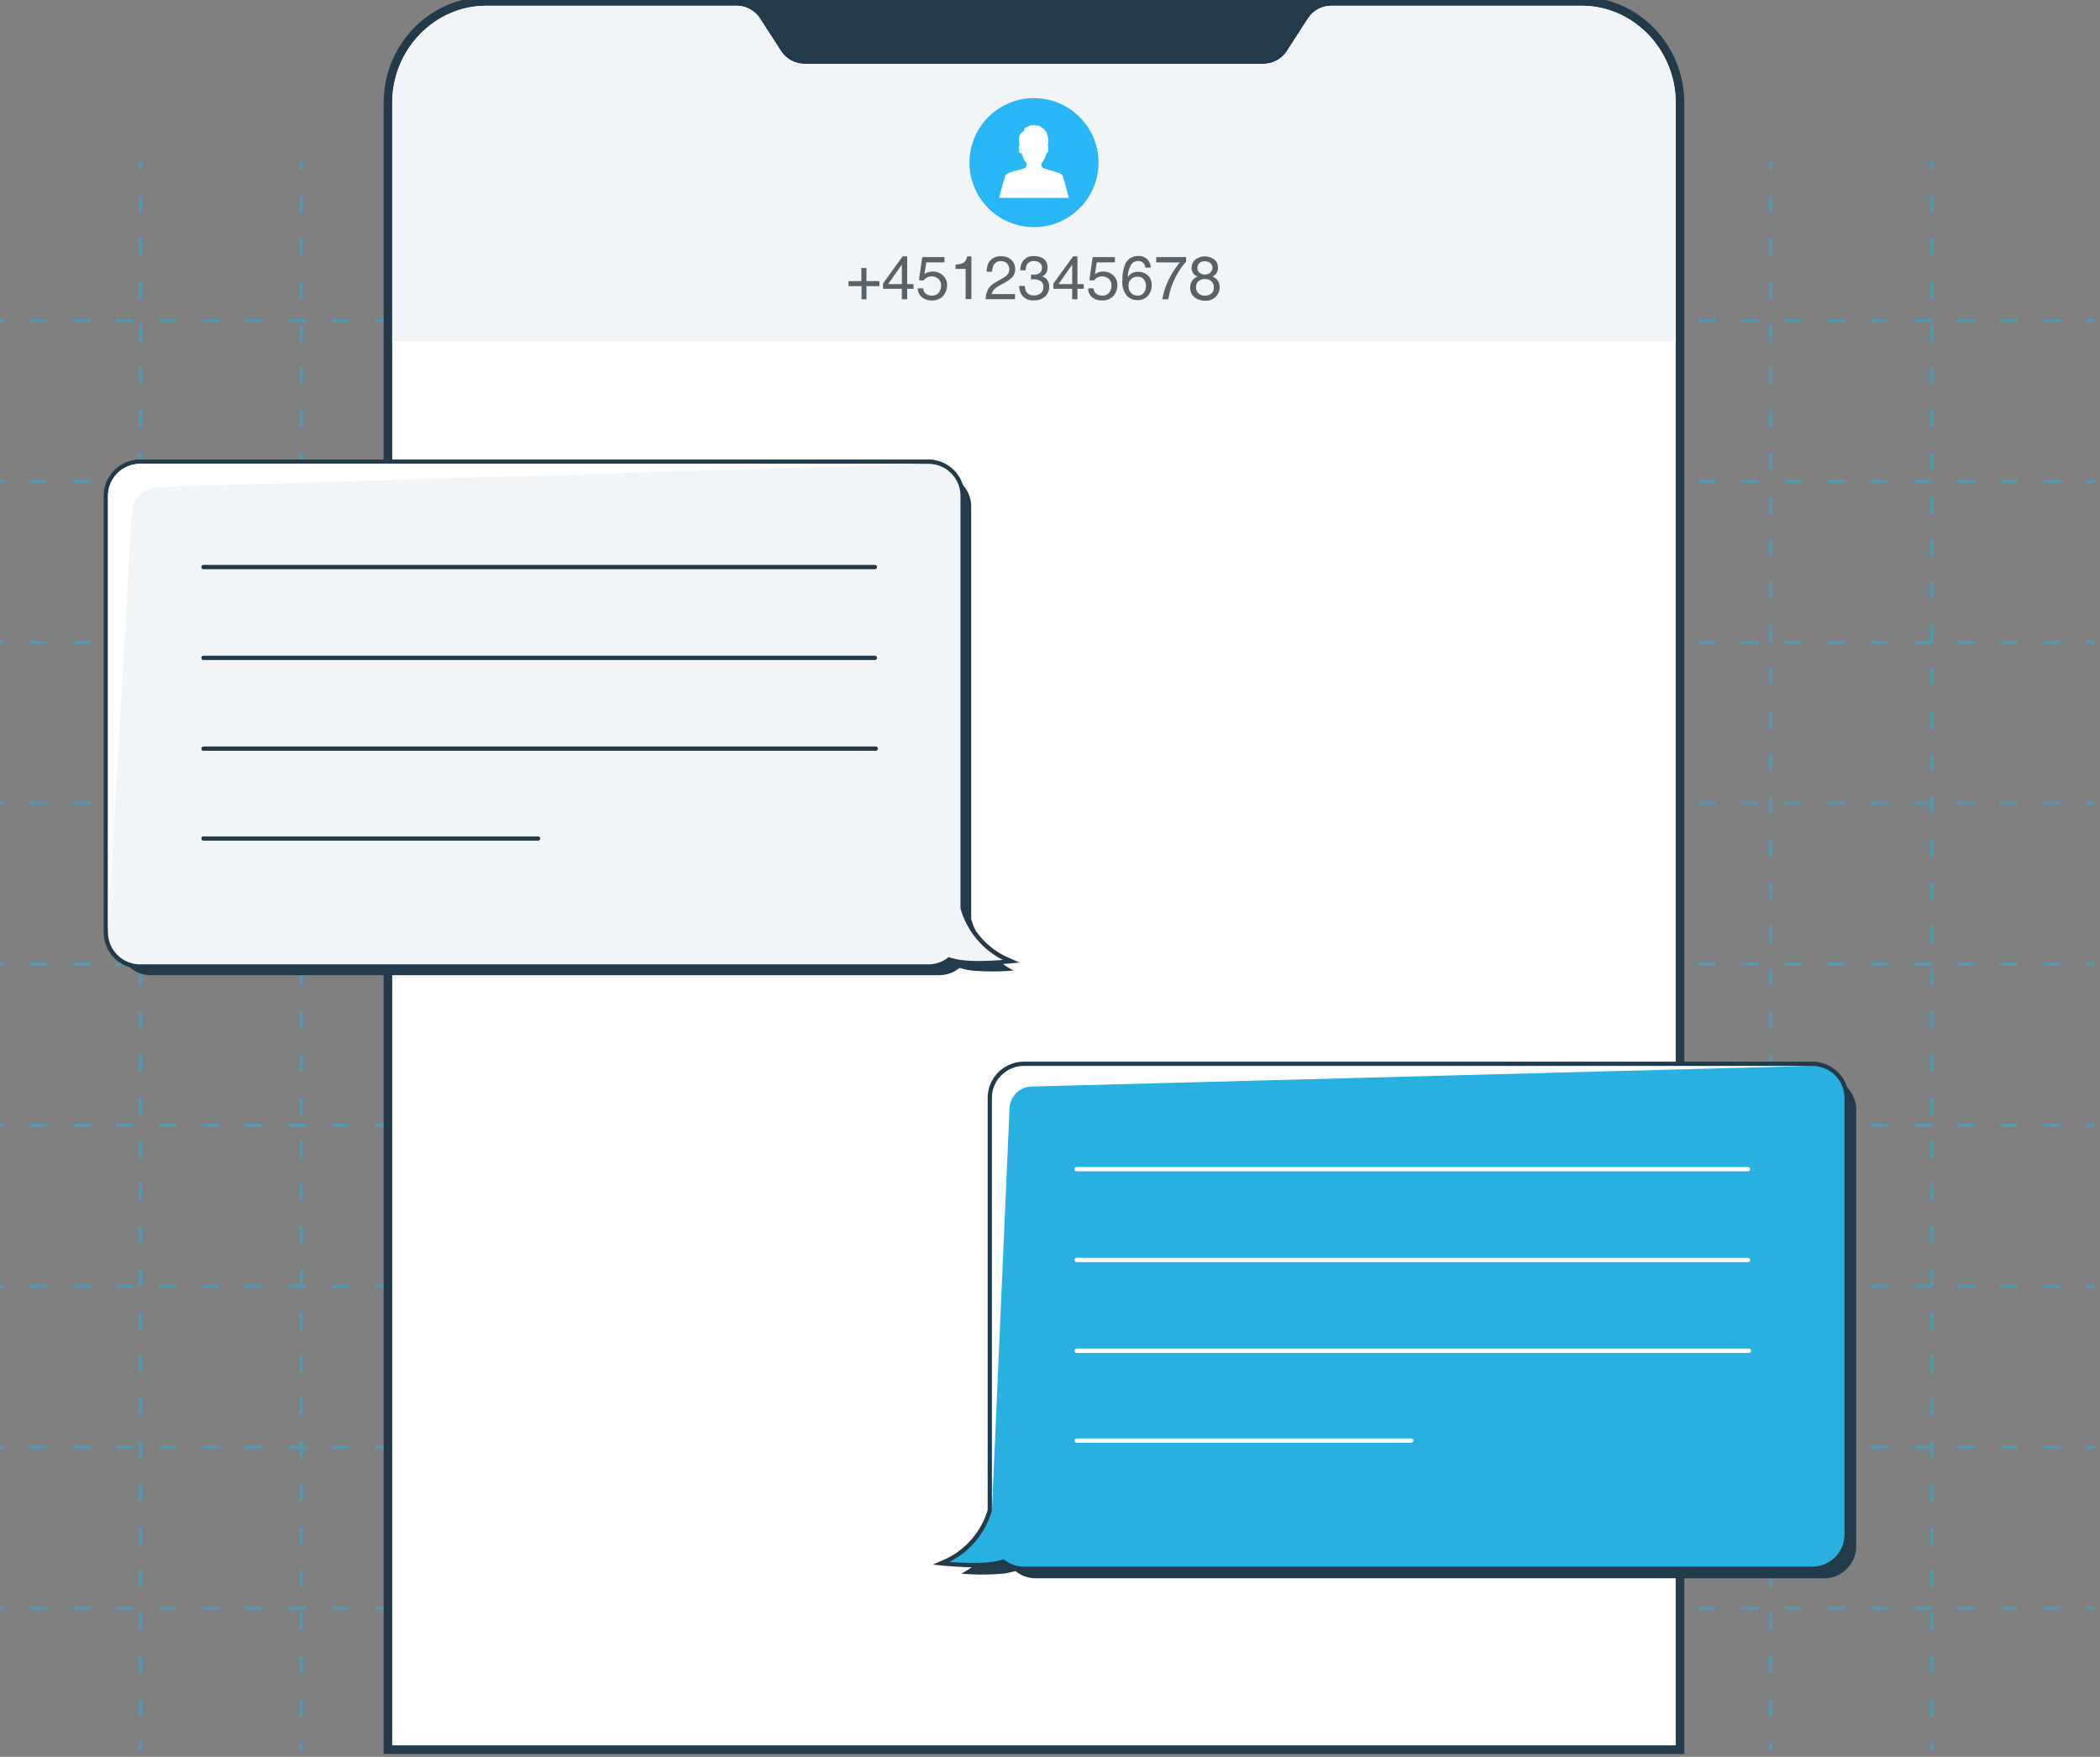 <svg id="Layer_1" data-name="Layer 1" xmlns="http://www.w3.org/2000/svg" xmlns:xlink="http://www.w3.org/1999/xlink" width="489.21" height="409.33" viewBox="0 0 489.21 409.33"><rect x="0" y="0" width="489.21" height="409.33" fill="#808080" stroke="none"/><defs><clipPath id="clip-path"><path d="M91.37,406.66V24c0-12.46,9.87-22.66,21.92-22.66h58.3a6.5,6.5,0,0,1,5.47,3l4.87,7.54a6.51,6.51,0,0,0,5.47,3H294.34a6.52,6.52,0,0,0,5.47-3l4.87-7.54a6.5,6.5,0,0,1,5.47-3h58.3c12.05,0,21.92,10.2,21.92,22.66V406.66Z" style="fill:none"/></clipPath><clipPath id="clip-path-2"><path d="M429.69,255.84V357.52a7.49,7.49,0,0,1-7.48,7.48H238.56a7.41,7.41,0,0,1-4.73-1.69,19,19,0,0,1-2.75.6,55.07,55.07,0,0,1-9.88,0,19.42,19.42,0,0,0,9.88-12V255.84a7.48,7.48,0,0,1,7.48-7.48H422.21A7.49,7.49,0,0,1,429.69,255.84Z" style="fill:none"/></clipPath><clipPath id="clip-path-3"><path d="M25.15,115.55V217.24a7.49,7.49,0,0,0,7.48,7.47H216.28A7.43,7.43,0,0,0,221,223a18.85,18.85,0,0,0,2.74.6,55.07,55.07,0,0,0,9.88,0,19.42,19.42,0,0,1-9.88-12V115.55a7.47,7.47,0,0,0-7.47-7.48H32.63A7.49,7.49,0,0,0,25.15,115.55Z" style="fill:none"/></clipPath></defs><g style="opacity:0.5"><line x1="150.05" y1="37.52" x2="150.05" y2="39.52" style="fill:none;stroke:#28b1e0;stroke-miterlimit:10;stroke-width:0.75px"/><line x1="150.05" y1="45.53" x2="150.05" y2="402.85" style="fill:none;stroke:#28b1e0;stroke-miterlimit:10;stroke-width:0.75px;stroke-dasharray:4.004,6.005"/><line x1="150.05" y1="405.86" x2="150.05" y2="407.86" style="fill:none;stroke:#28b1e0;stroke-miterlimit:10;stroke-width:0.75px"/><line x1="187.55" y1="37.52" x2="187.55" y2="39.52" style="fill:none;stroke:#28b1e0;stroke-miterlimit:10;stroke-width:0.75px"/><line x1="187.55" y1="45.53" x2="187.55" y2="402.85" style="fill:none;stroke:#28b1e0;stroke-miterlimit:10;stroke-width:0.75px;stroke-dasharray:4.004,6.005"/><line x1="187.55" y1="405.86" x2="187.55" y2="407.86" style="fill:none;stroke:#28b1e0;stroke-miterlimit:10;stroke-width:0.75px"/><line x1="225.05" y1="37.52" x2="225.05" y2="39.52" style="fill:none;stroke:#28b1e0;stroke-miterlimit:10;stroke-width:0.75px"/><line x1="225.05" y1="45.53" x2="225.05" y2="402.85" style="fill:none;stroke:#28b1e0;stroke-miterlimit:10;stroke-width:0.75px;stroke-dasharray:4.004,6.005"/><line x1="225.05" y1="405.86" x2="225.05" y2="407.86" style="fill:none;stroke:#28b1e0;stroke-miterlimit:10;stroke-width:0.75px"/><line x1="262.55" y1="37.52" x2="262.55" y2="39.52" style="fill:none;stroke:#28b1e0;stroke-miterlimit:10;stroke-width:0.75px"/><line x1="262.55" y1="45.53" x2="262.55" y2="402.85" style="fill:none;stroke:#28b1e0;stroke-miterlimit:10;stroke-width:0.75px;stroke-dasharray:4.004,6.005"/><line x1="262.55" y1="405.86" x2="262.55" y2="407.86" style="fill:none;stroke:#28b1e0;stroke-miterlimit:10;stroke-width:0.75px"/><line x1="300.05" y1="37.52" x2="300.05" y2="39.52" style="fill:none;stroke:#28b1e0;stroke-miterlimit:10;stroke-width:0.75px"/><line x1="300.05" y1="45.53" x2="300.05" y2="402.85" style="fill:none;stroke:#28b1e0;stroke-miterlimit:10;stroke-width:0.75px;stroke-dasharray:4.004,6.005"/><line x1="300.05" y1="405.86" x2="300.05" y2="407.86" style="fill:none;stroke:#28b1e0;stroke-miterlimit:10;stroke-width:0.75px"/><line x1="337.55" y1="37.52" x2="337.55" y2="39.52" style="fill:none;stroke:#28b1e0;stroke-miterlimit:10;stroke-width:0.75px"/><line x1="337.55" y1="45.53" x2="337.55" y2="402.85" style="fill:none;stroke:#28b1e0;stroke-miterlimit:10;stroke-width:0.75px;stroke-dasharray:4.004,6.005"/><line x1="337.55" y1="405.86" x2="337.55" y2="407.86" style="fill:none;stroke:#28b1e0;stroke-miterlimit:10;stroke-width:0.75px"/><line x1="375.05" y1="37.52" x2="375.05" y2="39.52" style="fill:none;stroke:#28b1e0;stroke-miterlimit:10;stroke-width:0.75px"/><line x1="375.05" y1="45.53" x2="375.05" y2="402.85" style="fill:none;stroke:#28b1e0;stroke-miterlimit:10;stroke-width:0.75px;stroke-dasharray:4.004,6.005"/><line x1="375.05" y1="405.86" x2="375.05" y2="407.86" style="fill:none;stroke:#28b1e0;stroke-miterlimit:10;stroke-width:0.75px"/><line x1="412.55" y1="37.52" x2="412.55" y2="39.52" style="fill:none;stroke:#28b1e0;stroke-miterlimit:10;stroke-width:0.75px"/><line x1="412.55" y1="45.53" x2="412.55" y2="402.85" style="fill:none;stroke:#28b1e0;stroke-miterlimit:10;stroke-width:0.75px;stroke-dasharray:4.004,6.005"/><line x1="412.55" y1="405.86" x2="412.55" y2="407.86" style="fill:none;stroke:#28b1e0;stroke-miterlimit:10;stroke-width:0.75px"/><line x1="450.05" y1="37.52" x2="450.05" y2="39.52" style="fill:none;stroke:#28b1e0;stroke-miterlimit:10;stroke-width:0.75px"/><line x1="450.05" y1="45.53" x2="450.05" y2="402.85" style="fill:none;stroke:#28b1e0;stroke-miterlimit:10;stroke-width:0.75px;stroke-dasharray:4.004,6.005"/><line x1="450.05" y1="405.86" x2="450.05" y2="407.86" style="fill:none;stroke:#28b1e0;stroke-miterlimit:10;stroke-width:0.75px"/><line x1="488.1" y1="74.67" x2="486.1" y2="74.67" style="fill:none;stroke:#28b1e0;stroke-miterlimit:10;stroke-width:0.75px"/><line x1="480.07" y1="74.67" x2="121.29" y2="74.67" style="fill:none;stroke:#28b1e0;stroke-miterlimit:10;stroke-width:0.75px;stroke-dasharray:4.02,6.03"/><line x1="118.27" y1="74.67" x2="116.27" y2="74.67" style="fill:none;stroke:#28b1e0;stroke-miterlimit:10;stroke-width:0.75px"/><line x1="488.1" y1="112.17" x2="486.1" y2="112.17" style="fill:none;stroke:#28b1e0;stroke-miterlimit:10;stroke-width:0.75px"/><line x1="480.07" y1="112.17" x2="121.29" y2="112.17" style="fill:none;stroke:#28b1e0;stroke-miterlimit:10;stroke-width:0.75px;stroke-dasharray:4.02,6.03"/><line x1="118.27" y1="112.17" x2="116.27" y2="112.17" style="fill:none;stroke:#28b1e0;stroke-miterlimit:10;stroke-width:0.75px"/><line x1="488.1" y1="149.67" x2="486.1" y2="149.67" style="fill:none;stroke:#28b1e0;stroke-miterlimit:10;stroke-width:0.75px"/><line x1="480.07" y1="149.67" x2="121.29" y2="149.67" style="fill:none;stroke:#28b1e0;stroke-miterlimit:10;stroke-width:0.75px;stroke-dasharray:4.02,6.03"/><line x1="118.27" y1="149.67" x2="116.27" y2="149.67" style="fill:none;stroke:#28b1e0;stroke-miterlimit:10;stroke-width:0.75px"/><line x1="488.1" y1="187.17" x2="486.1" y2="187.17" style="fill:none;stroke:#28b1e0;stroke-miterlimit:10;stroke-width:0.75px"/><line x1="480.07" y1="187.17" x2="121.29" y2="187.17" style="fill:none;stroke:#28b1e0;stroke-miterlimit:10;stroke-width:0.75px;stroke-dasharray:4.02,6.03"/><line x1="118.27" y1="187.17" x2="116.27" y2="187.17" style="fill:none;stroke:#28b1e0;stroke-miterlimit:10;stroke-width:0.75px"/><line x1="488.1" y1="224.67" x2="486.1" y2="224.67" style="fill:none;stroke:#28b1e0;stroke-miterlimit:10;stroke-width:0.75px"/><line x1="480.07" y1="224.67" x2="121.29" y2="224.67" style="fill:none;stroke:#28b1e0;stroke-miterlimit:10;stroke-width:0.75px;stroke-dasharray:4.02,6.03"/><line x1="118.27" y1="224.67" x2="116.27" y2="224.67" style="fill:none;stroke:#28b1e0;stroke-miterlimit:10;stroke-width:0.75px"/><line x1="488.1" y1="262.17" x2="486.1" y2="262.17" style="fill:none;stroke:#28b1e0;stroke-miterlimit:10;stroke-width:0.75px"/><line x1="480.07" y1="262.17" x2="121.29" y2="262.17" style="fill:none;stroke:#28b1e0;stroke-miterlimit:10;stroke-width:0.75px;stroke-dasharray:4.02,6.03"/><line x1="118.27" y1="262.17" x2="116.27" y2="262.17" style="fill:none;stroke:#28b1e0;stroke-miterlimit:10;stroke-width:0.75px"/><line x1="488.1" y1="299.67" x2="486.1" y2="299.67" style="fill:none;stroke:#28b1e0;stroke-miterlimit:10;stroke-width:0.75px"/><line x1="480.07" y1="299.67" x2="121.29" y2="299.67" style="fill:none;stroke:#28b1e0;stroke-miterlimit:10;stroke-width:0.75px;stroke-dasharray:4.02,6.03"/><line x1="118.27" y1="299.67" x2="116.27" y2="299.67" style="fill:none;stroke:#28b1e0;stroke-miterlimit:10;stroke-width:0.75px"/><line x1="488.1" y1="337.17" x2="486.1" y2="337.17" style="fill:none;stroke:#28b1e0;stroke-miterlimit:10;stroke-width:0.75px"/><line x1="480.07" y1="337.17" x2="121.29" y2="337.17" style="fill:none;stroke:#28b1e0;stroke-miterlimit:10;stroke-width:0.75px;stroke-dasharray:4.02,6.03"/><line x1="118.27" y1="337.17" x2="116.27" y2="337.17" style="fill:none;stroke:#28b1e0;stroke-miterlimit:10;stroke-width:0.75px"/><line x1="488.1" y1="374.67" x2="486.1" y2="374.67" style="fill:none;stroke:#28b1e0;stroke-miterlimit:10;stroke-width:0.75px"/><line x1="480.07" y1="374.67" x2="121.29" y2="374.67" style="fill:none;stroke:#28b1e0;stroke-miterlimit:10;stroke-width:0.75px;stroke-dasharray:4.02,6.03"/><line x1="118.27" y1="374.67" x2="116.27" y2="374.67" style="fill:none;stroke:#28b1e0;stroke-miterlimit:10;stroke-width:0.75px"/></g><g style="opacity:0.5"><line x1="32.67" y1="37.52" x2="32.67" y2="39.52" style="fill:none;stroke:#28b1e0;stroke-miterlimit:10;stroke-width:0.75px"/><line x1="32.67" y1="45.53" x2="32.67" y2="402.85" style="fill:none;stroke:#28b1e0;stroke-miterlimit:10;stroke-width:0.75px;stroke-dasharray:4.004,6.005"/><line x1="32.67" y1="405.86" x2="32.67" y2="407.86" style="fill:none;stroke:#28b1e0;stroke-miterlimit:10;stroke-width:0.75px"/><line x1="70.17" y1="37.52" x2="70.17" y2="39.52" style="fill:none;stroke:#28b1e0;stroke-miterlimit:10;stroke-width:0.75px"/><line x1="70.17" y1="45.53" x2="70.17" y2="402.85" style="fill:none;stroke:#28b1e0;stroke-miterlimit:10;stroke-width:0.75px;stroke-dasharray:4.004,6.005"/><line x1="70.17" y1="405.86" x2="70.17" y2="407.86" style="fill:none;stroke:#28b1e0;stroke-miterlimit:10;stroke-width:0.75px"/><line x1="107.67" y1="37.52" x2="107.67" y2="39.52" style="fill:none;stroke:#28b1e0;stroke-miterlimit:10;stroke-width:0.75px"/><line x1="107.67" y1="45.53" x2="107.67" y2="402.85" style="fill:none;stroke:#28b1e0;stroke-miterlimit:10;stroke-width:0.75px;stroke-dasharray:4.004,6.005"/><line x1="107.67" y1="405.86" x2="107.67" y2="407.86" style="fill:none;stroke:#28b1e0;stroke-miterlimit:10;stroke-width:0.75px"/><line x1="145.17" y1="37.52" x2="145.17" y2="39.52" style="fill:none;stroke:#28b1e0;stroke-miterlimit:10;stroke-width:0.75px"/><line x1="145.17" y1="45.53" x2="145.17" y2="402.85" style="fill:none;stroke:#28b1e0;stroke-miterlimit:10;stroke-width:0.75px;stroke-dasharray:4.004,6.005"/><line x1="145.17" y1="405.86" x2="145.17" y2="407.86" style="fill:none;stroke:#28b1e0;stroke-miterlimit:10;stroke-width:0.75px"/><line x1="182.67" y1="37.52" x2="182.67" y2="39.52" style="fill:none;stroke:#28b1e0;stroke-miterlimit:10;stroke-width:0.75px"/><line x1="182.67" y1="45.53" x2="182.67" y2="402.85" style="fill:none;stroke:#28b1e0;stroke-miterlimit:10;stroke-width:0.75px;stroke-dasharray:4.004,6.005"/><line x1="182.67" y1="405.86" x2="182.67" y2="407.86" style="fill:none;stroke:#28b1e0;stroke-miterlimit:10;stroke-width:0.75px"/><line x1="220.17" y1="37.52" x2="220.17" y2="39.52" style="fill:none;stroke:#28b1e0;stroke-miterlimit:10;stroke-width:0.75px"/><line x1="220.17" y1="45.53" x2="220.17" y2="402.85" style="fill:none;stroke:#28b1e0;stroke-miterlimit:10;stroke-width:0.75px;stroke-dasharray:4.004,6.005"/><line x1="220.17" y1="405.86" x2="220.17" y2="407.86" style="fill:none;stroke:#28b1e0;stroke-miterlimit:10;stroke-width:0.75px"/><line x1="257.67" y1="37.52" x2="257.67" y2="39.52" style="fill:none;stroke:#28b1e0;stroke-miterlimit:10;stroke-width:0.75px"/><line x1="257.67" y1="45.53" x2="257.67" y2="402.85" style="fill:none;stroke:#28b1e0;stroke-miterlimit:10;stroke-width:0.75px;stroke-dasharray:4.004,6.005"/><line x1="257.67" y1="405.86" x2="257.67" y2="407.86" style="fill:none;stroke:#28b1e0;stroke-miterlimit:10;stroke-width:0.75px"/><line x1="295.17" y1="37.52" x2="295.17" y2="39.52" style="fill:none;stroke:#28b1e0;stroke-miterlimit:10;stroke-width:0.75px"/><line x1="295.17" y1="45.53" x2="295.17" y2="402.85" style="fill:none;stroke:#28b1e0;stroke-miterlimit:10;stroke-width:0.75px;stroke-dasharray:4.004,6.005"/><line x1="295.17" y1="405.86" x2="295.17" y2="407.86" style="fill:none;stroke:#28b1e0;stroke-miterlimit:10;stroke-width:0.75px"/><line x1="332.67" y1="37.52" x2="332.67" y2="39.52" style="fill:none;stroke:#28b1e0;stroke-miterlimit:10;stroke-width:0.75px"/><line x1="332.67" y1="45.53" x2="332.67" y2="402.85" style="fill:none;stroke:#28b1e0;stroke-miterlimit:10;stroke-width:0.75px;stroke-dasharray:4.004,6.005"/><line x1="332.67" y1="405.86" x2="332.67" y2="407.86" style="fill:none;stroke:#28b1e0;stroke-miterlimit:10;stroke-width:0.75px"/><line x1="370.73" y1="74.67" x2="368.73" y2="74.67" style="fill:none;stroke:#28b1e0;stroke-miterlimit:10;stroke-width:0.75px"/><line x1="362.7" y1="74.67" x2="3.91" y2="74.67" style="fill:none;stroke:#28b1e0;stroke-miterlimit:10;stroke-width:0.75px;stroke-dasharray:4.02,6.03"/><line x1="0.9" y1="74.67" x2="-1.1" y2="74.67" style="fill:none;stroke:#28b1e0;stroke-miterlimit:10;stroke-width:0.75px"/><line x1="370.73" y1="112.17" x2="368.73" y2="112.17" style="fill:none;stroke:#28b1e0;stroke-miterlimit:10;stroke-width:0.75px"/><line x1="362.7" y1="112.17" x2="3.91" y2="112.17" style="fill:none;stroke:#28b1e0;stroke-miterlimit:10;stroke-width:0.75px;stroke-dasharray:4.02,6.03"/><line x1="0.9" y1="112.17" x2="-1.1" y2="112.17" style="fill:none;stroke:#28b1e0;stroke-miterlimit:10;stroke-width:0.75px"/><line x1="370.73" y1="149.67" x2="368.73" y2="149.67" style="fill:none;stroke:#28b1e0;stroke-miterlimit:10;stroke-width:0.75px"/><line x1="362.7" y1="149.67" x2="3.91" y2="149.67" style="fill:none;stroke:#28b1e0;stroke-miterlimit:10;stroke-width:0.75px;stroke-dasharray:4.02,6.03"/><line x1="0.9" y1="149.67" x2="-1.1" y2="149.67" style="fill:none;stroke:#28b1e0;stroke-miterlimit:10;stroke-width:0.75px"/><line x1="370.73" y1="187.17" x2="368.73" y2="187.17" style="fill:none;stroke:#28b1e0;stroke-miterlimit:10;stroke-width:0.75px"/><line x1="362.7" y1="187.17" x2="3.91" y2="187.17" style="fill:none;stroke:#28b1e0;stroke-miterlimit:10;stroke-width:0.75px;stroke-dasharray:4.02,6.03"/><line x1="0.9" y1="187.17" x2="-1.1" y2="187.17" style="fill:none;stroke:#28b1e0;stroke-miterlimit:10;stroke-width:0.75px"/><line x1="370.73" y1="224.67" x2="368.73" y2="224.67" style="fill:none;stroke:#28b1e0;stroke-miterlimit:10;stroke-width:0.75px"/><line x1="362.7" y1="224.67" x2="3.91" y2="224.67" style="fill:none;stroke:#28b1e0;stroke-miterlimit:10;stroke-width:0.75px;stroke-dasharray:4.02,6.03"/><line x1="0.9" y1="224.67" x2="-1.1" y2="224.67" style="fill:none;stroke:#28b1e0;stroke-miterlimit:10;stroke-width:0.75px"/><line x1="370.73" y1="262.17" x2="368.73" y2="262.17" style="fill:none;stroke:#28b1e0;stroke-miterlimit:10;stroke-width:0.75px"/><line x1="362.7" y1="262.17" x2="3.91" y2="262.17" style="fill:none;stroke:#28b1e0;stroke-miterlimit:10;stroke-width:0.75px;stroke-dasharray:4.02,6.03"/><line x1="0.9" y1="262.17" x2="-1.1" y2="262.17" style="fill:none;stroke:#28b1e0;stroke-miterlimit:10;stroke-width:0.75px"/><line x1="370.73" y1="299.67" x2="368.73" y2="299.67" style="fill:none;stroke:#28b1e0;stroke-miterlimit:10;stroke-width:0.75px"/><line x1="362.7" y1="299.67" x2="3.91" y2="299.67" style="fill:none;stroke:#28b1e0;stroke-miterlimit:10;stroke-width:0.75px;stroke-dasharray:4.02,6.03"/><line x1="0.9" y1="299.67" x2="-1.1" y2="299.67" style="fill:none;stroke:#28b1e0;stroke-miterlimit:10;stroke-width:0.75px"/><line x1="370.73" y1="337.17" x2="368.73" y2="337.17" style="fill:none;stroke:#28b1e0;stroke-miterlimit:10;stroke-width:0.75px"/><line x1="362.7" y1="337.17" x2="3.91" y2="337.17" style="fill:none;stroke:#28b1e0;stroke-miterlimit:10;stroke-width:0.75px;stroke-dasharray:4.02,6.03"/><line x1="0.9" y1="337.17" x2="-1.1" y2="337.17" style="fill:none;stroke:#28b1e0;stroke-miterlimit:10;stroke-width:0.75px"/><line x1="370.73" y1="374.67" x2="368.73" y2="374.67" style="fill:none;stroke:#28b1e0;stroke-miterlimit:10;stroke-width:0.75px"/><line x1="362.7" y1="374.67" x2="3.91" y2="374.67" style="fill:none;stroke:#28b1e0;stroke-miterlimit:10;stroke-width:0.75px;stroke-dasharray:4.02,6.03"/><line x1="0.9" y1="374.67" x2="-1.1" y2="374.67" style="fill:none;stroke:#28b1e0;stroke-miterlimit:10;stroke-width:0.75px"/></g><rect x="116.28" y="-0.14" width="249.24" height="28.19" style="fill:#223a4a"/><path d="M365,.36V27.55H116.78V.36H365m1-1H115.78V28.55H366V-.64Z" style="fill:#223a4a"/><path d="M90.37,407.66V24C90.37,11,100.65.34,113.29.34h58.3a7.51,7.51,0,0,1,6.31,3.48l4.87,7.55a5.49,5.49,0,0,0,4.63,2.57H294.34A5.49,5.49,0,0,0,299,11.37l4.87-7.55A7.5,7.5,0,0,1,310.15.34h58.3C381.08.34,391.37,11,391.37,24V407.66Z" style="fill:#fff"/><path d="M368.45,1.34c12.05,0,21.92,10.2,21.92,22.66V406.66h-299V24c0-12.46,9.87-22.66,21.92-22.66h58.3a6.5,6.5,0,0,1,5.47,3l4.87,7.54a6.51,6.51,0,0,0,5.47,3H294.34a6.52,6.52,0,0,0,5.47-3l4.87-7.54a6.5,6.5,0,0,1,5.47-3h58.3m0-2h-58.3A8.48,8.48,0,0,0,303,3.28l-4.87,7.54a4.5,4.5,0,0,1-3.79,2.12H187.4a4.5,4.5,0,0,1-3.79-2.12l-4.87-7.54a8.48,8.48,0,0,0-7.15-3.94h-58.3C100.1-.66,89.37,10.4,89.37,24V408.66h303V24c0-13.6-10.73-24.66-23.92-24.66Z" style="fill:#223a4a"/><g style="clip-path:url(#clip-path)"><rect x="91.23" y="1.14" width="299.33" height="78.37" style="fill:#f2f5f7"/></g><path d="M197.66,66.67V65.5h3V62.44h1.19V65.5h3v1.17h-3v3.06H200.7V66.67Z" style="fill:#586268"/><path d="M210.09,69.73V67.29h-4.38V66.06l4.57-6.34h1.06v6.47h1.47v1.1h-1.47v2.44Zm0-3.54V61.66l-3.2,4.53Z" style="fill:#586268"/><path d="M215.05,67.18a1.75,1.75,0,0,0,1,1.49,2.37,2.37,0,0,0,1,.21,2,2,0,0,0,1.65-.71,2.56,2.56,0,0,0,.54-1.58,2.08,2.08,0,0,0-.64-1.62,2.23,2.23,0,0,0-1.53-.57,2.2,2.2,0,0,0-1.9.95l-1.09-.06.76-5.38h5.18v1.22h-4.24l-.42,2.77a3,3,0,0,1,.66-.4,3.41,3.41,0,0,1,1.29-.23,3.28,3.28,0,0,1,2.32.89,2.92,2.92,0,0,1,1,2.24,3.82,3.82,0,0,1-.88,2.5A3.37,3.37,0,0,1,217,70a3.52,3.52,0,0,1-2.15-.69,2.7,2.7,0,0,1-1.05-2.11Z" style="fill:#586268"/><path d="M222.59,62.66v-1a5.32,5.32,0,0,0,1.9-.44,2.25,2.25,0,0,0,.8-1.47h1v9.94h-1.34V62.66Z" style="fill:#586268"/><path d="M230.14,67.48A4.34,4.34,0,0,1,232,65.75l1.34-.78a5.77,5.77,0,0,0,1.26-.89,2,2,0,0,0,0-2.71,1.93,1.93,0,0,0-1.4-.52,1.82,1.82,0,0,0-1.78,1,3.52,3.52,0,0,0-.29,1.46h-1.28a4.66,4.66,0,0,1,.48-2.13,3,3,0,0,1,2.88-1.45,3,3,0,0,1,3.3,3,2.79,2.79,0,0,1-.85,2,7.91,7.91,0,0,1-1.75,1.2l-.95.53a5.79,5.79,0,0,0-1.07.72,2.56,2.56,0,0,0-.88,1.34h5.45v1.19h-6.85A5.73,5.73,0,0,1,230.14,67.48Z" style="fill:#586268"/><path d="M238.24,69a3.63,3.63,0,0,1-.8-2.37h1.31a3.43,3.43,0,0,0,.36,1.41,1.93,1.93,0,0,0,1.77.78,2.33,2.33,0,0,0,1.59-.52,1.78,1.78,0,0,0,.59-1.37,1.58,1.58,0,0,0-.63-1.44,3.13,3.13,0,0,0-1.75-.41h-.51V64l.32,0h.29a2.63,2.63,0,0,0,1.16-.23,1.41,1.41,0,0,0,.79-1.39,1.37,1.37,0,0,0-.53-1.15,2,2,0,0,0-1.23-.4,1.82,1.82,0,0,0-1.74.83,3.12,3.12,0,0,0-.3,1.31h-1.24a3.72,3.72,0,0,1,.45-1.89,2.81,2.81,0,0,1,2.69-1.4,3.7,3.7,0,0,1,2.37.68,2.42,2.42,0,0,1,.83,2,2.19,2.19,0,0,1-.49,1.49,2,2,0,0,1-.8.56,2.12,2.12,0,0,1,1.23.83,2.5,2.5,0,0,1,.45,1.51,3.11,3.11,0,0,1-.94,2.33,3.72,3.72,0,0,1-2.67.9A3.16,3.16,0,0,1,238.24,69Z" style="fill:#586268"/><path d="M249.78,69.73V67.29H245.4V66.06L250,59.72H251v6.47h1.47v1.1H251v2.44Zm0-3.54V61.66l-3.19,4.53Z" style="fill:#586268"/><path d="M254.74,67.18a1.74,1.74,0,0,0,1,1.49,2.43,2.43,0,0,0,1,.21,2,2,0,0,0,1.66-.71,2.61,2.61,0,0,0,.53-1.58,2.07,2.07,0,0,0-.63-1.62,2.23,2.23,0,0,0-1.53-.57,2.41,2.41,0,0,0-1.12.25,2.5,2.5,0,0,0-.79.7l-1.08-.06.76-5.38h5.18v1.22H255.5l-.43,2.77a3,3,0,0,1,.66-.4,3.49,3.49,0,0,1,1.29-.23,3.31,3.31,0,0,1,2.33.89,2.91,2.91,0,0,1,.95,2.24,3.86,3.86,0,0,1-.87,2.5A3.37,3.37,0,0,1,256.64,70a3.57,3.57,0,0,1-2.16-.69,2.76,2.76,0,0,1-1-2.11Z" style="fill:#586268"/><path d="M267.42,60.57a2.94,2.94,0,0,1,.66,1.79h-1.25a2.35,2.35,0,0,0-.35-.93,1.59,1.59,0,0,0-1.37-.62,1.91,1.91,0,0,0-1.68,1,5.66,5.66,0,0,0-.69,2.78,2.76,2.76,0,0,1,1.09-1,3.42,3.42,0,0,1,3.53.53,3,3,0,0,1,.93,2.39,3.64,3.64,0,0,1-.88,2.41,3.14,3.14,0,0,1-2.53,1,3.2,3.2,0,0,1-2.41-1.06,5.09,5.09,0,0,1-1-3.58,9.63,9.63,0,0,1,.45-3.15,3.21,3.21,0,0,1,3.19-2.48A2.76,2.76,0,0,1,267.42,60.57Zm-.94,7.63a2.6,2.6,0,0,0,.49-1.57,2.71,2.71,0,0,0-.44-1.46,1.75,1.75,0,0,0-1.6-.69,2.08,2.08,0,0,0-1.42.54,2,2,0,0,0-.61,1.61,2.36,2.36,0,0,0,.56,1.59,1.92,1.92,0,0,0,1.54.65A1.72,1.72,0,0,0,266.48,68.2Z" style="fill:#586268"/><path d="M276.31,59.91V61A11.45,11.45,0,0,0,275,62.63a16.34,16.34,0,0,0-1.41,2.5,18,18,0,0,0-.92,2.37c-.13.46-.31,1.2-.52,2.23h-1.39A17.35,17.35,0,0,1,272.88,64a17.92,17.92,0,0,1,2-2.86h-5.52V59.91Z" style="fill:#586268"/><path d="M278.14,63.89a2,2,0,0,1-.55-1.45,2.61,2.61,0,0,1,.81-1.92,3.69,3.69,0,0,1,4.54,0,2.33,2.33,0,0,1,.81,1.76,2.27,2.27,0,0,1-.47,1.51,2.89,2.89,0,0,1-.82.65,3.21,3.21,0,0,1,1,.65,2.54,2.54,0,0,1,.66,1.81,3.12,3.12,0,0,1-.88,2.24,3.32,3.32,0,0,1-2.5.91,3.87,3.87,0,0,1-2.47-.79,2.75,2.75,0,0,1-1-2.3,2.61,2.61,0,0,1,.43-1.52,2.71,2.71,0,0,1,1.28-1A2.57,2.57,0,0,1,278.14,63.89Zm4.05,4.51a1.71,1.71,0,0,0,.57-1.41,1.82,1.82,0,0,0-.59-1.47,2.28,2.28,0,0,0-1.52-.5,2.1,2.1,0,0,0-1.46.51,1.83,1.83,0,0,0-.57,1.42,1.92,1.92,0,0,0,.52,1.35,2.05,2.05,0,0,0,1.6.57A2.22,2.22,0,0,0,282.19,68.4ZM282,63.46a1.5,1.5,0,0,0,.46-1.1,1.43,1.43,0,0,0-.44-1,1.81,1.81,0,0,0-1.36-.47,1.51,1.51,0,0,0-1.71,1.57,1.29,1.29,0,0,0,.52,1.1,2,2,0,0,0,1.23.4A1.75,1.75,0,0,0,282,63.46Z" style="fill:#586268"/><circle cx="240.87" cy="37.89" r="15.03" style="fill:#29b6f6"/><path d="M249,46.1H232.74s1.2-4.71,1.53-5.3,2.89-1.11,4.1-1.52A2.27,2.27,0,0,0,239,39v0a3.62,3.62,0,0,0,.21-1.47h3.36a3.49,3.49,0,0,0,.22,1.5l0,0a3.13,3.13,0,0,0,.68.28c1.25.41,3.73,1,4,1.48S249,46.1,249,46.1Z" style="fill:#fff"/><path d="M238,33.43v1.75a3.6,3.6,0,0,0,.2,1.17,5,5,0,0,0,1.26,2,2.1,2.1,0,0,0,1.44.55h0a2.14,2.14,0,0,0,1.44-.55,5,5,0,0,0,1.25-2,3.6,3.6,0,0,0,.2-1.17V33.43Z" style="fill:#fff"/><path d="M237.84,34s-.52-.16-.52.21.13.58.06.81a.63.63,0,0,0,.63.74C238.53,35.75,237.84,34,237.84,34Z" style="fill:#fff"/><path d="M243.72,34s.49-.13.49.24-.1.55,0,.78a.63.63,0,0,1-.63.74C243,35.75,243.72,34,243.72,34Z" style="fill:#fff"/><path d="M237.51,34.23s0,0,0-.15c-.08-.52-.28-2.22.19-2.83s.81-.68.81-.68a1,1,0,0,1,.73-1l-.12.26s.33-.61,1.53-.68l-.28.19a2.17,2.17,0,0,1,1-.16l-.18.09a1.68,1.68,0,0,1,.93.05h-.23a2.07,2.07,0,0,1,.84.4l-.19,0a2.19,2.19,0,0,1,.89.56h-.18a1.37,1.37,0,0,1,.64.78l-.12-.1a3.89,3.89,0,0,1,.34.74l-.11-.11a5.28,5.28,0,0,1,.26.85l-.16-.19a3.44,3.44,0,0,1,.14.75l-.14-.17a3.58,3.58,0,0,1,.07.77l-.08-.14a9,9,0,0,1,0,1,3.74,3.74,0,0,1-.29.71L240.67,35l-1.85-.06-1.16-.15Z" style="fill:#fff"/><path d="M432.42,258.57V360.26a7.49,7.49,0,0,1-7.48,7.47H241.29a7.41,7.41,0,0,1-4.73-1.69,19,19,0,0,1-2.75.6,55.07,55.07,0,0,1-9.88,0,19.42,19.42,0,0,0,9.88-11.95V258.57a7.48,7.48,0,0,1,7.48-7.48H424.94A7.49,7.49,0,0,1,432.42,258.57Z" style="fill:#223a4a"/><path d="M238.56,365.5a8,8,0,0,1-4.84-1.64,19.26,19.26,0,0,1-2.57.54,31.62,31.62,0,0,1-4.37.25c-2.91,0-5.6-.24-5.62-.24l-1.9-.18,1.74-.78a19.1,19.1,0,0,0,9.58-11.56v-96a8,8,0,0,1,8-8H422.21a8,8,0,0,1,8,8V357.52a8,8,0,0,1-8,8Z" style="fill:#28b1e0"/><path d="M422.21,248.36a7.49,7.49,0,0,1,7.48,7.48V357.52a7.49,7.49,0,0,1-7.48,7.48H238.56a7.41,7.41,0,0,1-4.73-1.69,19,19,0,0,1-2.75.6,32.69,32.69,0,0,1-4.3.24c-2.92,0-5.58-.24-5.58-.24a19.42,19.42,0,0,0,9.88-12V255.84a7.48,7.48,0,0,1,7.48-7.48H422.21m0-1H238.56a8.48,8.48,0,0,0-8.48,8.48v96A18.54,18.54,0,0,1,220.79,363l-3.48,1.56,3.8.34c.11,0,2.73.25,5.67.25a32.62,32.62,0,0,0,4.44-.25,20,20,0,0,0,2.4-.49,8.48,8.48,0,0,0,4.94,1.59H422.21a8.49,8.49,0,0,0,8.48-8.48V255.84a8.49,8.49,0,0,0-8.48-8.48Z" style="fill:#223a4a"/><line x1="250.82" y1="272.41" x2="407.23" y2="272.41" style="fill:none;stroke:#fff;stroke-linecap:round;stroke-miterlimit:10"/><line x1="250.82" y1="293.57" x2="407.23" y2="293.57" style="fill:none;stroke:#fff;stroke-linecap:round;stroke-miterlimit:10"/><line x1="250.82" y1="314.72" x2="407.44" y2="314.72" style="fill:none;stroke:#fff;stroke-linecap:round;stroke-miterlimit:10"/><line x1="250.82" y1="335.66" x2="328.77" y2="335.66" style="fill:none;stroke:#fff;stroke-linecap:round;stroke-miterlimit:10"/><g style="clip-path:url(#clip-path-2)"><path d="M231.08,352,235.19,258a5.27,5.27,0,0,1,5.05-4.84l182-4.82H229.87Z" style="fill:#fff"/></g><path d="M27.65,118.05V219.74a7.49,7.49,0,0,0,7.48,7.47H218.78a7.43,7.43,0,0,0,4.73-1.69,18.85,18.85,0,0,0,2.74.6,55.07,55.07,0,0,0,9.88,0,19.42,19.42,0,0,1-9.88-12V118.05a7.47,7.47,0,0,0-7.47-7.48H35.13A7.49,7.49,0,0,0,27.65,118.05Z" style="fill:#223a4a"/><path d="M32.63,225.21a8,8,0,0,1-8-8V115.55a8,8,0,0,1,8-8H216.28a8,8,0,0,1,8,8V211.6a19.1,19.1,0,0,0,9.59,11.56l1.73.79-1.89.17s-2.71.24-5.63.24a31.36,31.36,0,0,1-4.36-.25,18.94,18.94,0,0,1-2.57-.54,8,8,0,0,1-4.84,1.64Z" style="fill:#f2f5f7"/><path d="M216.28,108.07a7.47,7.47,0,0,1,7.47,7.48v96.11a19.42,19.42,0,0,0,9.88,12s-2.65.24-5.58.24a32.89,32.89,0,0,1-4.3-.24A18.85,18.85,0,0,1,221,223a7.43,7.43,0,0,1-4.73,1.69H32.63a7.49,7.49,0,0,1-7.48-7.47V115.55a7.49,7.49,0,0,1,7.48-7.48H216.28m0-1H32.63a8.48,8.48,0,0,0-8.48,8.48V217.24a8.48,8.48,0,0,0,8.48,8.47H216.28a8.5,8.5,0,0,0,4.94-1.59,19.63,19.63,0,0,0,2.4.49,32.46,32.46,0,0,0,4.43.25c2.94,0,5.56-.24,5.67-.25l3.8-.34L234,222.71a18.62,18.62,0,0,1-9.29-11.18v-96a8.48,8.48,0,0,0-8.47-8.48Z" style="fill:#223a4a"/><line x1="203.81" y1="132.12" x2="47.4" y2="132.12" style="fill:none;stroke:#223a4a;stroke-linecap:round;stroke-miterlimit:10"/><line x1="203.81" y1="153.28" x2="47.4" y2="153.28" style="fill:none;stroke:#223a4a;stroke-linecap:round;stroke-miterlimit:10"/><line x1="204.02" y1="174.43" x2="47.4" y2="174.43" style="fill:none;stroke:#223a4a;stroke-linecap:round;stroke-miterlimit:10"/><line x1="125.35" y1="195.37" x2="47.4" y2="195.37" style="fill:none;stroke:#223a4a;stroke-linecap:round;stroke-miterlimit:10"/><g style="clip-path:url(#clip-path-3)"><path d="M25.15,217.24l5.54-97.95a6.23,6.23,0,0,1,6-5.84l179.59-5.38H23.07Z" style="fill:#fff"/></g></svg>